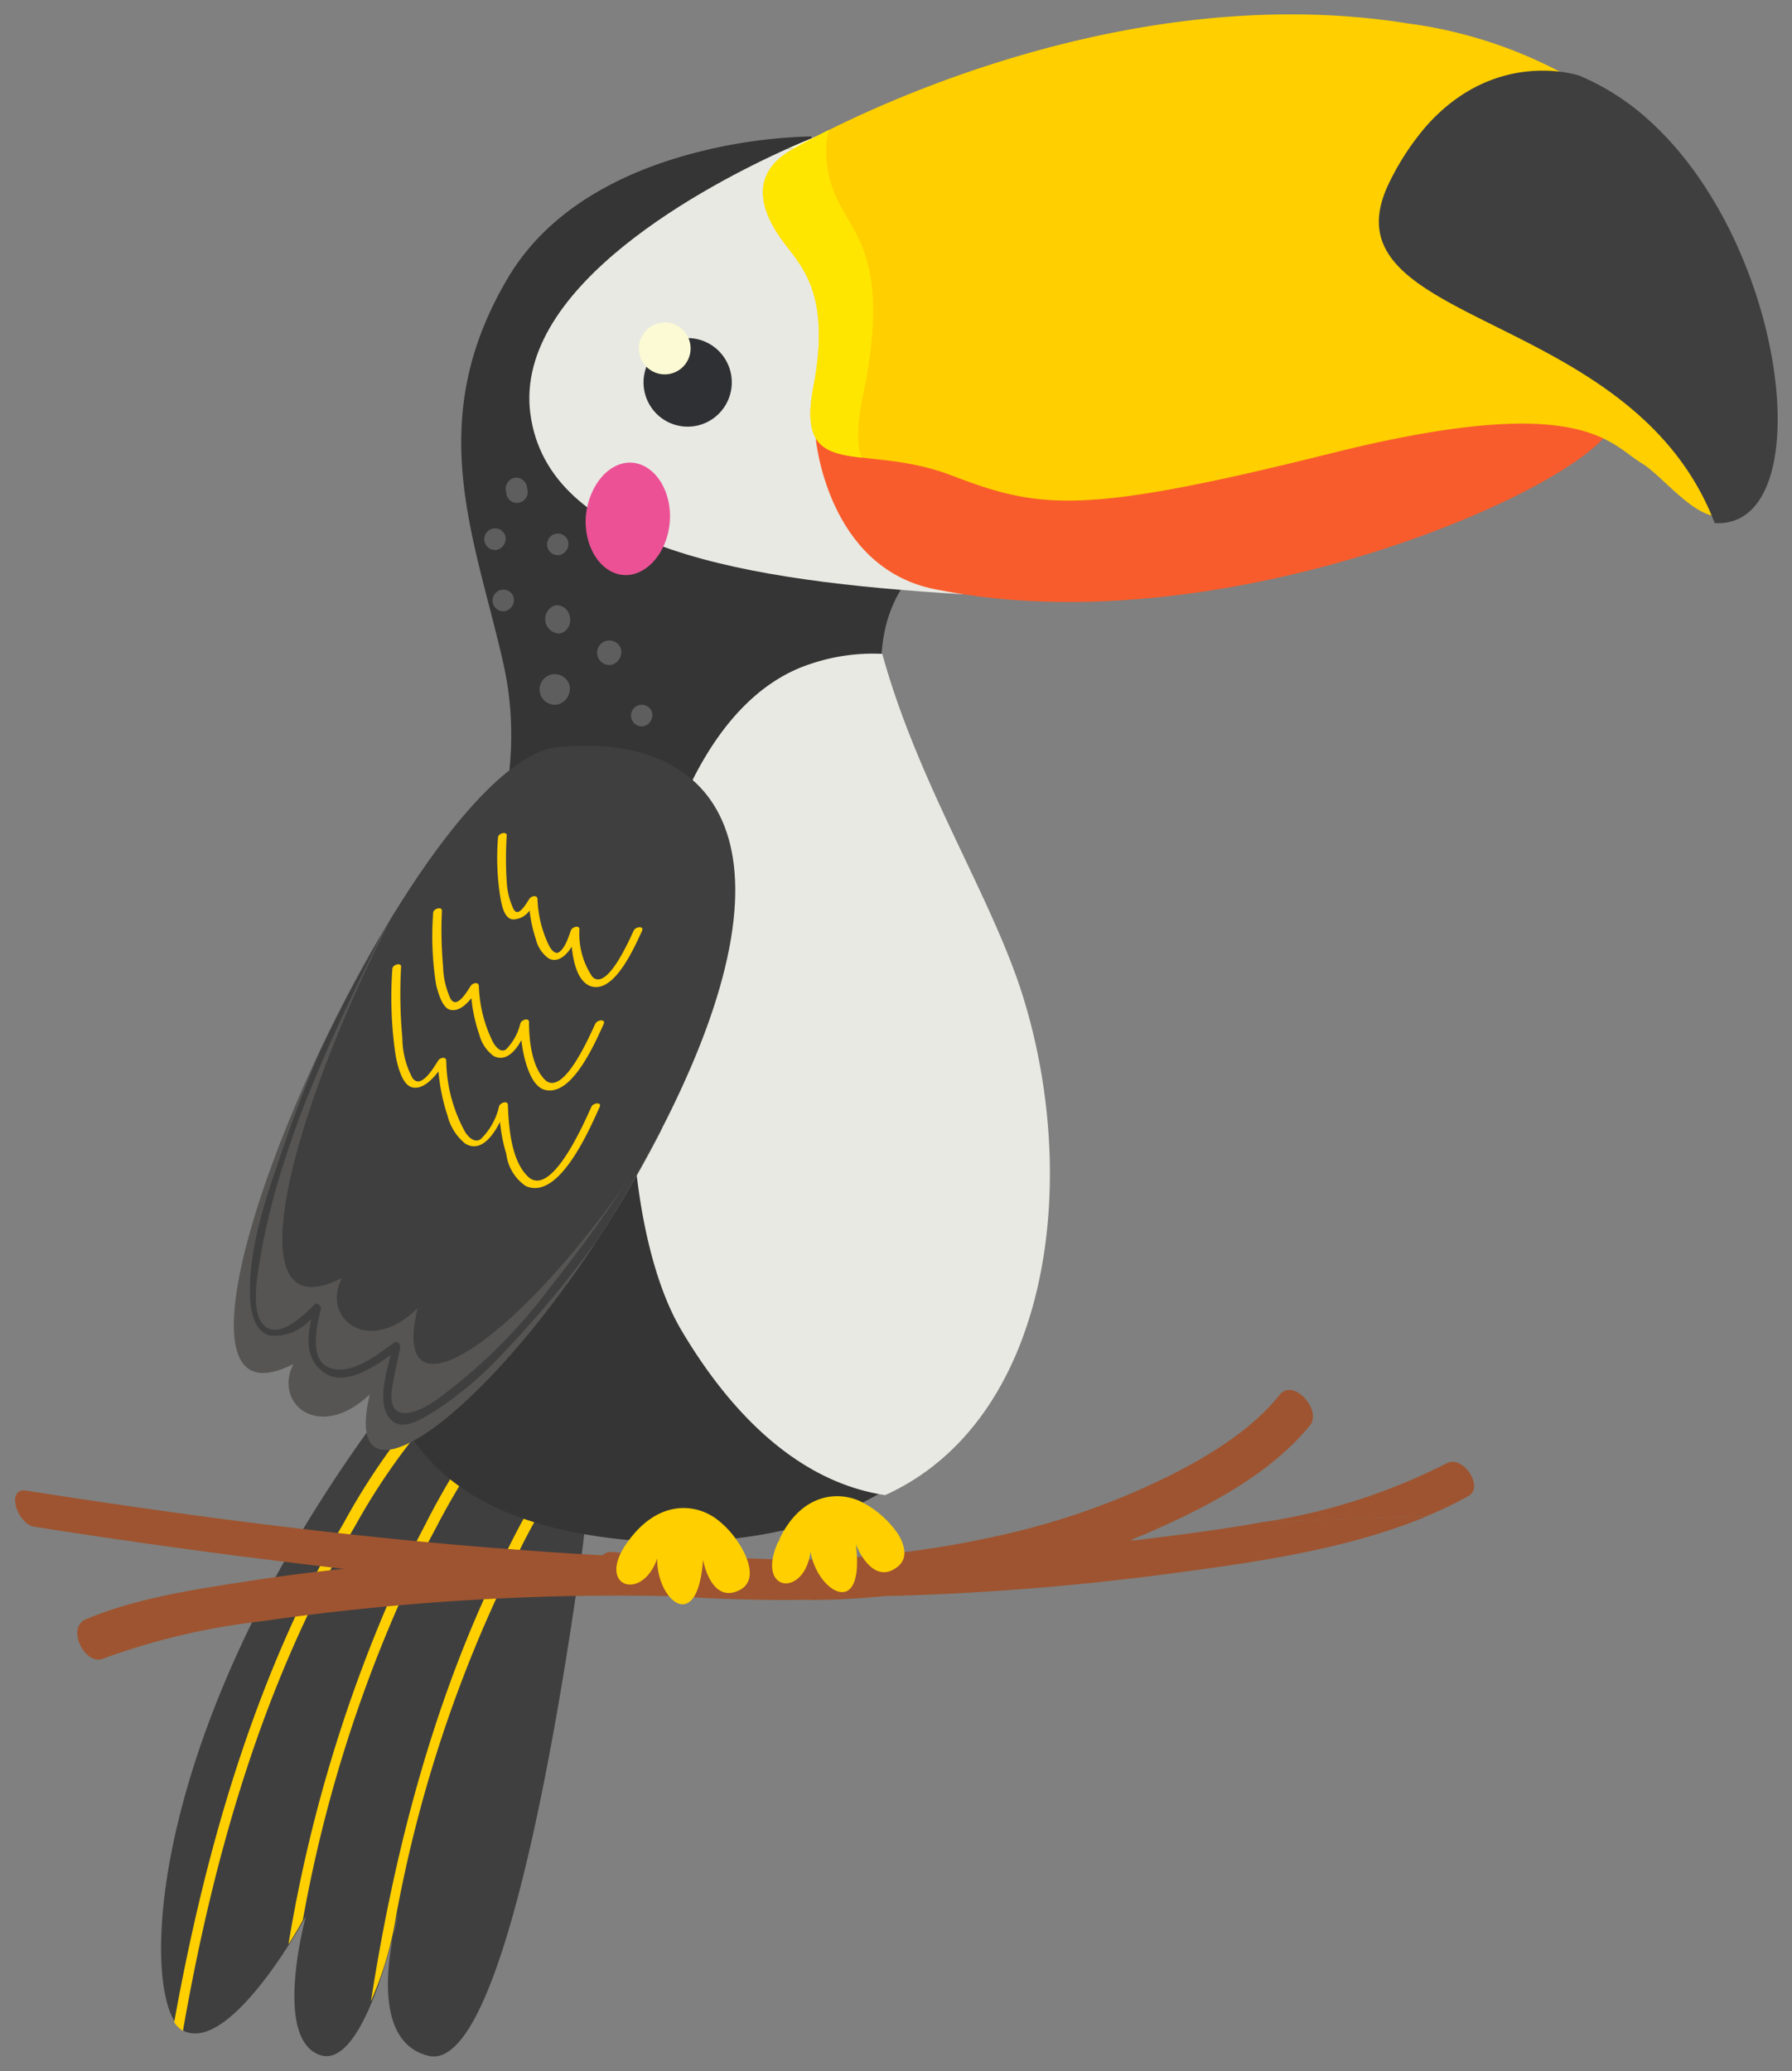<svg version="1.2" xmlns="http://www.w3.org/2000/svg" xmlns:xlink="http://www.w3.org/1999/xlink" overflow="visible" preserveAspectRatio="none" viewBox="0 0 124.69 143.59" width="122" height="141"><rect x="0" y="0" width="124.69" height="143.59" fill="#808080" stroke="none"/><g transform="translate(1, 1)"><defs><style>.cls-1_1607000105229{fill:#3f3f3f;}.cls-2_1607000105229{fill:#ffcf00;}.cls-3_1607000105229{fill:#9e5430;}.cls-4_1607000105229{fill:#353535;}.cls-5_1607000105229{fill:#e8e9e3;}.cls-6_1607000105229{fill:#fbfad4;}.cls-7_1607000105229{fill:#f85c2c;}.cls-8_1607000105229{fill:#ffe600;}.cls-9_1607000105229{fill:#ec5195;}.cls-10_1607000105229{fill:#2f3033;}.cls-11_1607000105229{fill:#5e5e5e;}.cls-12_1607000105229{fill:#565554;}</style></defs><g id="Ebene_2_1607000105229"><g id="Layer_1_1607000105229"><path d="M40.34,99.49S33.09,95.31,26,96.31a99,99,0,0,0-7,10.55h0c-10.38,18.1-9.85,32-7.06,33,3.31,1.22,8.34-8,8.34-8s-2.31,8.39.94,9.59c2.45.91,4.33-5.14,5.12-8.17.19-1,.39-1.67.39-1.67s-.14.68-.39,1.67c-.51,2.61-.95,7.43,2.48,8.24,5.06,1.2,9.07-23.23,10.74-35.39h0C40,102.16,40.34,99.49,40.34,99.49Z" class="cls-1_1607000105229" vector-effect="non-scaling-stroke"/><path d="M28.8,96.16a47.14,47.14,0,0,0-5.89,8.43c-.42.72-.82,1.44-1.21,2.17h0c-5.39,10-8.55,21.2-10.58,32.43a1.82,1.82,0,0,0,.61.6c2-11.45,5.22-22.9,10.83-33h0c.37-.67.76-1.34,1.15-2a44.74,44.74,0,0,1,6.13-8.52C29.5,96.19,29.15,96.17,28.8,96.16Z" class="cls-2_1607000105229" vector-effect="non-scaling-stroke"/><path d="M33.51,96.84a51.28,51.28,0,0,0-4.93,7.87c-.32.61-.64,1.23-.94,1.84h0a101.66,101.66,0,0,0-8.57,27.24c.48-.74.83-1.35,1-1.67a96.14,96.14,0,0,1,8.41-25.58h0c.29-.57.59-1.13.89-1.69a50.8,50.8,0,0,1,5-7.78Z" class="cls-2_1607000105229" vector-effect="non-scaling-stroke"/><path d="M38.89,98.76a56.93,56.93,0,0,0-4.24,7l-.26.52h0c-5,9.78-7.88,20.57-9.58,31.47l.3-.73a23.76,23.76,0,0,0,1.46-5.24,92.88,92.88,0,0,1,8.69-25.52h0l.18-.36a55.67,55.67,0,0,1,4.18-6.83Z" class="cls-2_1607000105229" vector-effect="non-scaling-stroke"/><path d="M101.18,102.71c1.11-.61-.39-2.89-1.53-2.26a41.92,41.92,0,0,1-12.74,4.07l11.32-.4A26.67,26.67,0,0,0,101.18,102.71Z" class="cls-3_1607000105229" vector-effect="non-scaling-stroke"/><path d="M86.91,104.51c-3,.55-6.11.93-8.92,1.27l-.36,0c.6-.24,1.19-.48,1.77-.74l.75-.34h0c3.6-1.64,7.47-3.79,10-6.89.86-1-1.13-3.32-2.11-2.11-2.42,3-6.44,5.12-9.89,6.64a52.08,52.08,0,0,1-7.83,2.69h0A70,70,0,0,1,54,107.14c-2.89-.11-5.8-.2-8.71-.24q-1.83-.12-3.63-.3a.83.83,0,0,0-.72.22c-2.38-.12-4.76-.29-7.14-.48h-.09c-11-.86-22-2.3-32.86-4-1.49-.23-.65,2.31.53,2.5,4.88.76,9.81,1.47,14.76,2.1h.07c2.23.29,4.47.57,6.71.82q-3.23.33-6.43.82c-3.8.59-7.9,1.17-11.5,2.67-1.44.6-.05,3.25,1.18,2.74a47.69,47.69,0,0,1,11-2.59,174.89,174.89,0,0,1,28.84-1.74c2.93.2,5.9.29,8.87.25l.62,0a1,1,0,0,0,.37,0c1.58,0,3.15-.12,4.71-.26a185.71,185.71,0,0,0,19-1.45c6-.79,12.86-1.66,18.69-4.08Z" class="cls-3_1607000105229" vector-effect="non-scaling-stroke"/><path d="M68.82,68.8c-1.87-6.48-12.34-21-7-29.13,4.79-7.26-4-26.35-6-30.42l-.38-.79a35.4,35.4,0,0,0-7.83,1.07c-4.59,1.15-10.08,3.55-13.15,8.54C28.38,28.09,32,36.13,34,44.89s-1.66,15.64-4.49,25.64S16.42,104,43.82,105.85C69.36,106.93,74,86.9,68.82,68.8Z" class="cls-4_1607000105229" vector-effect="non-scaling-stroke"/><path d="M55.48,45a13.55,13.55,0,0,1,4.91-.67c2.53,9.13,7.63,16.84,9.79,23.75,4.09,13.11,1.74,29.46-9.59,34.57-6.1-.92-10.81-5.75-14.19-11.45C40.08,80.51,42,49.24,55.48,45Z" class="cls-5_1607000105229" vector-effect="non-scaling-stroke"/><path d="M56.1,9.24l-2.34.08c-5.36,2.41-19,9.46-17.86,18.34C37.12,37,50.74,39.28,66,40.2,60.76,25.56,57,12.54,56.1,9.24Z" class="cls-5_1607000105229" vector-effect="non-scaling-stroke"/><path d="M55.88,8.42s-.82.32-2.12.9l2.34-.08C56,8.71,55.88,8.42,55.88,8.42Z" class="cls-6_1607000105229" vector-effect="non-scaling-stroke"/><path d="M55.76,29.38s.77,8.94,8.25,10.46c22.59,4.61,51.55-10,46.78-12.58C99,17.94,55.76,29.38,55.76,29.38Z" class="cls-7_1607000105229" vector-effect="non-scaling-stroke"/><path d="M112.61,7.29A31.62,31.62,0,0,0,97,.63C75.14-2.86,54.39,9.22,54.39,9.22l-.14.08c-3.28,1.78-2.18,4.44-.92,6.23s3.56,3.56,2.27,10.26,3.46,3.82,9.61,6.17,9.11,2.77,26.48-1.55,19.29-.65,21.55.71,6.43,7.92,8.22-.6C122.7,24.63,121,14.27,112.61,7.29Z" class="cls-2_1607000105229" vector-effect="non-scaling-stroke"/><path d="M57.49,13.28a7.8,7.8,0,0,1-1-4A4.62,4.62,0,0,1,56.69,8c-1.48.73-2.3,1.21-2.3,1.21l-.13.07c-3.3,1.78-2.19,4.45-.93,6.24S56.89,19.1,55.6,25.8c-.78,4.1.68,4.62,3.35,4.93-.34-.87-.33-2.26.13-4.48C60.87,17.58,58.66,15.51,57.49,13.28Z" class="cls-8_1607000105229" vector-effect="non-scaling-stroke"/><path d="M39.77,34.71c-.19,2.15,1,4,2.57,4.15s3.07-1.48,3.26-3.63-1-4-2.57-4.15S40,32.56,39.77,34.71Z" class="cls-9_1607000105229" vector-effect="non-scaling-stroke"/><path d="M43.79,25.24a3.07,3.07,0,1,0,3.33-2.79A3.08,3.08,0,0,0,43.79,25.24Z" class="cls-10_1607000105229" vector-effect="non-scaling-stroke"/><path d="M43.46,23a1.8,1.8,0,1,0,1.95-1.64A1.81,1.81,0,0,0,43.46,23Z" class="cls-6_1607000105229" vector-effect="non-scaling-stroke"/><path d="M113.64,7.25a17,17,0,0,0-4.73-3s-5.83-2-10.72,3.55a18.11,18.11,0,0,0-2.48,3.77c-5.11,10.17,16.79,8.56,22.6,23.69C125.68,35.73,123.51,16,113.64,7.25Z" class="cls-1_1607000105229" vector-effect="non-scaling-stroke"/><path d="M42.21,44a.85.85,0,1,0-.67,1.09A.91.91,0,0,0,42.21,44Z" class="cls-11_1607000105229" vector-effect="non-scaling-stroke"/><path d="M38.62,46.49a1.06,1.06,0,1,0-.83,1.35A1.12,1.12,0,0,0,38.62,46.49Z" class="cls-11_1607000105229" vector-effect="non-scaling-stroke"/><path d="M44.36,48.35a.75.75,0,1,0-.59,1A.8.8,0,0,0,44.36,48.35Z" class="cls-11_1607000105229" vector-effect="non-scaling-stroke"/><path d="M38.52,36.48a.75.75,0,1,0-.59,1A.79.79,0,0,0,38.52,36.48Z" class="cls-11_1607000105229" vector-effect="non-scaling-stroke"/><path d="M35.68,32.82a.78.78,0,0,0-.87-.7.79.79,0,0,0-.59,1,.75.75,0,1,0,1.46-.25Z" class="cls-11_1607000105229" vector-effect="non-scaling-stroke"/><path d="M34.73,40.37a.75.75,0,1,0-.59,1A.8.8,0,0,0,34.73,40.37Z" class="cls-11_1607000105229" vector-effect="non-scaling-stroke"/><path d="M34.15,36.12a.75.75,0,1,0-.59,1A.79.79,0,0,0,34.15,36.12Z" class="cls-11_1607000105229" vector-effect="non-scaling-stroke"/><path d="M38.65,41.79a.93.93,0,0,0-1-.83,1,1,0,0,0-.7,1.13,1,1,0,0,0,1,.83A.94.94,0,0,0,38.65,41.79Z" class="cls-11_1607000105229" vector-effect="non-scaling-stroke"/><path d="M37.85,50.79c-10.47,1-31.37,49.27-18.34,42.63-1.45,2.74,1.79,5.49,5.27,2.1-2.46,10.1,11.48-.78,20.64-19C55.27,56.87,48.31,49.76,37.85,50.79Z" class="cls-1_1607000105229" vector-effect="non-scaling-stroke"/><path d="M26.32,62.47C19.34,75.92,15,91.56,22.79,87.6c-1.45,2.74,1.79,5.48,5.27,2.09-2.15,8.82,8.19,1.65,17-12.44-9.16,17.87-22.76,28.39-20.32,18.41C21.2,99,18,96.3,19.42,93.56,10.43,98.13,17.58,76.61,26.32,62.47Z" class="cls-12_1607000105229" vector-effect="non-scaling-stroke"/><path d="M17.06,86.5c-.17,1.08-.7,3.86.55,4.56,1.07.59,2.65-1,3.29-1.64.17-.16.47.14.43.32-.31,1.25-1,4.1,1.19,4.2,1.39.07,2.89-1.13,3.91-1.87.18-.14.46.12.42.32-.19,1-.42,1.9-.57,2.86-.37,2.47,1.61,1.8,3,.86a37.13,37.13,0,0,0,8-7.87A98.67,98.67,0,0,0,43.21,80c.6-.89,1.2-1.81,1.8-2.77A84.62,84.62,0,0,1,40.52,85,73.68,73.68,0,0,1,34,92.82a24.89,24.89,0,0,1-4.86,4.07c-.65.39-1.93,1.25-2.74.69-1.25-.87-.61-3.13-.21-4.64-1.3.93-3.27,2.17-4.62,1.23s-1.18-2.39-.92-3.74a3.39,3.39,0,0,1-2.84,1.16c-1.28-.3-1.41-2.07-1.42-3.1,0-3,1-6.15,2-9,.84-2.56,1.81-5.07,2.86-7.56,1.31-2.76,2.76-5.52,4.27-8.07C22,71,18.34,78.63,17.06,86.5Z" class="cls-1_1607000105229" vector-effect="non-scaling-stroke"/><path d="M34.23,79a11.19,11.19,0,0,1-.44-2.22c-.56,1.1-1.4,2.11-2.42,1.5a3.61,3.61,0,0,1-1.23-1.94,13.19,13.19,0,0,1-.63-3.06c-.51.65-1.15,1.26-1.83,1.1s-1-1.41-1.15-2.2a27.2,27.2,0,0,1-.23-6c0-.32.63-.47.61-.16A33.38,33.38,0,0,0,27,71a5.87,5.87,0,0,0,.71,2.75c.57.75,1.4-.62,1.78-1.23.13-.2.54-.29.56,0a10.48,10.48,0,0,0,1.34,5c.22.31.61.74,1.06.45a4.59,4.59,0,0,0,1.28-2.29c.1-.26.6-.39.61-.09.06,1.69.26,3.92,1.42,5,1.62,1.45,3.87-3.72,4.39-4.86.13-.29.73-.34.58,0-.79,1.75-2.88,6.51-5.15,5.49A3.14,3.14,0,0,1,34.23,79Z" class="cls-2_1607000105229" vector-effect="non-scaling-stroke"/><path d="M35.64,72.85a9,9,0,0,1-.36-1.74c-.46.83-1.12,1.51-1.93,1.1a2.68,2.68,0,0,1-1-1.49,10.75,10.75,0,0,1-.55-2.52c-.41.5-.9.92-1.45.81s-.84-1.09-1-1.72a21.13,21.13,0,0,1-.21-5c0-.31.63-.46.61-.15A28,28,0,0,0,29.83,66a5.67,5.67,0,0,0,.52,2.24c.42.71,1.08-.39,1.4-.89.13-.21.55-.3.57,0a9.32,9.32,0,0,0,1,3.93c.16.27.51.73.89.47a3.82,3.82,0,0,0,1-1.81c.09-.26.59-.39.6-.1,0,1.37.21,3.09,1.09,4,1.27,1.27,3.11-3,3.52-3.86.13-.29.73-.35.59,0-.69,1.51-2.33,5.24-4.24,4.53C36.17,74.23,35.85,73.48,35.64,72.85Z" class="cls-2_1607000105229" vector-effect="non-scaling-stroke"/><path d="M38.78,64.63c-.4.65-1,1.14-1.61.81a2.29,2.29,0,0,1-.88-1.32,9.58,9.58,0,0,1-.44-2,1.44,1.44,0,0,1-1.16.62c-.59-.05-.76-.92-.86-1.44a17.35,17.35,0,0,1-.18-4.22c0-.32.62-.47.61-.16a24.78,24.78,0,0,0,0,3.23A5.06,5.06,0,0,0,34.72,62c.32.63.81-.22,1.11-.68.13-.21.54-.3.57,0a7.93,7.93,0,0,0,.82,3.27c.1.18.38.6.66.43.44-.27.68-1.07.84-1.51.09-.26.59-.39.6-.1a5.29,5.29,0,0,0,.9,3.31c1,1,2.54-2.49,2.87-3.2.13-.29.73-.35.59,0-.61,1.32-2,4.44-3.63,3.83C39.2,67,38.9,65.75,38.78,64.63Z" class="cls-2_1607000105229" vector-effect="non-scaling-stroke"/><path d="M50.26,105.77h0a6.32,6.32,0,0,0-1.48-1.52c-1.53-1.07-4.12-1.24-6.21,1.79h0c-2.07,3,1.13,4,2.16,1-.06,2.88,2.81,5.37,3.19.09,0,0,.53,3.1,2.53,2.11C51.66,108.64,51.17,107.06,50.26,105.77Z" class="cls-2_1607000105229" vector-effect="non-scaling-stroke"/><path d="M61.51,105.38h0a6.81,6.81,0,0,0-2.69-2.32c-1.64-.73-4.09-.44-5.57,2.61h0c0,.11-.11.22-.16.34-1.46,3.38,1.87,3.75,2.31.57.49,2.84,3.8,4.73,3.15-.52,0,0,1.11,2.94,2.89,1.57C62.16,107.07,62,106.22,61.51,105.38Z" class="cls-2_1607000105229" vector-effect="non-scaling-stroke"/></g></g></g></svg>